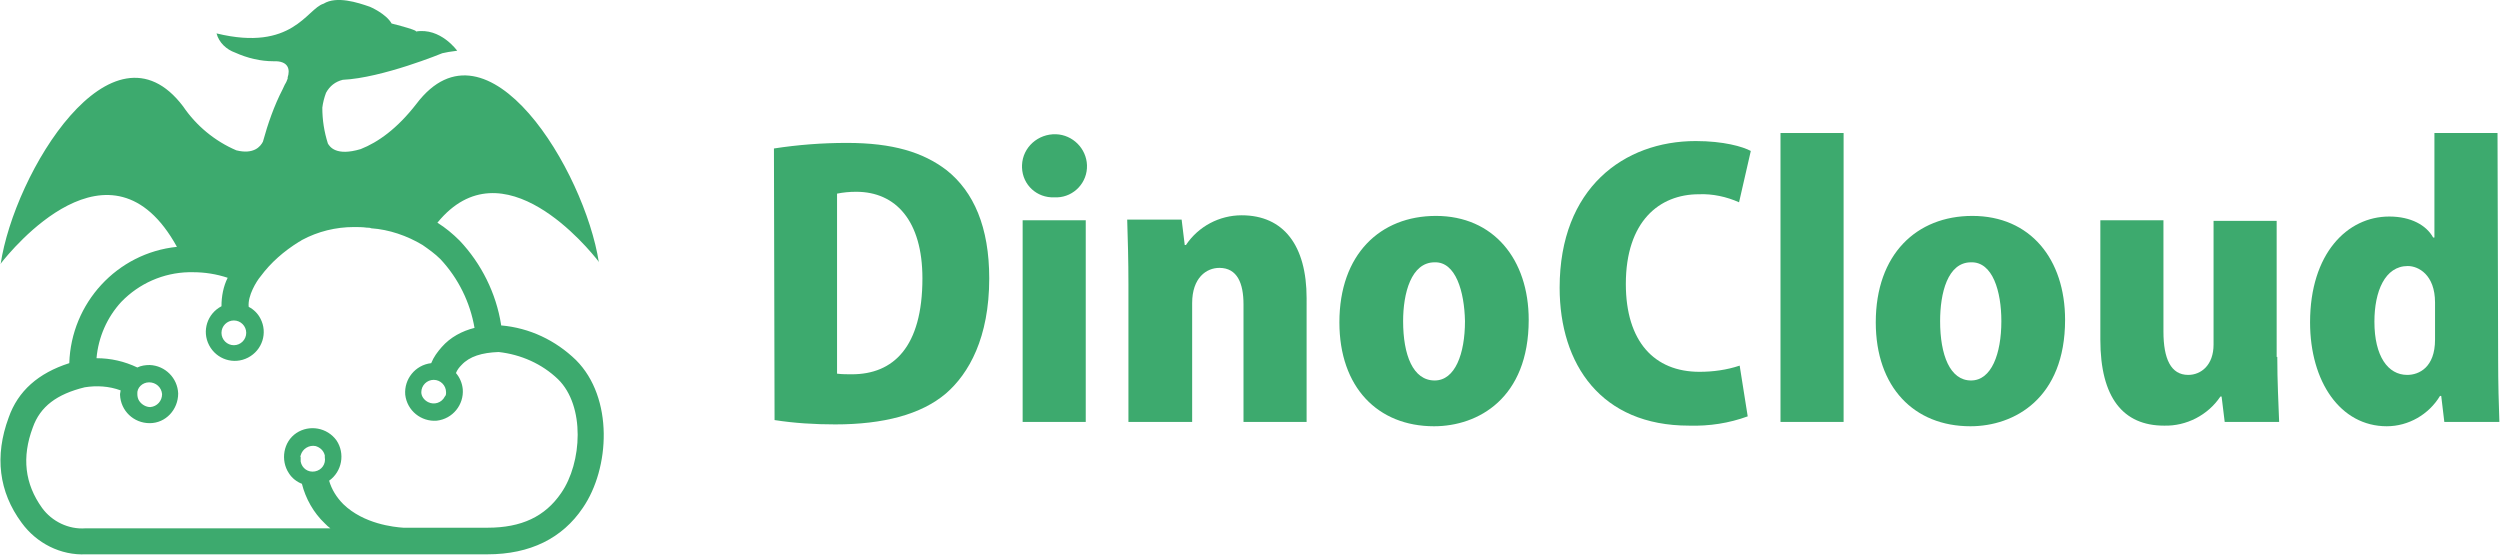 <?xml version="1.0" encoding="utf-8"?>
<!-- Generator: Adobe Illustrator 24.2.1, SVG Export Plug-In . SVG Version: 6.00 Build 0)  -->
<svg version="1.1" id="Capa_1" xmlns="http://www.w3.org/2000/svg" xmlns:xlink="http://www.w3.org/1999/xlink" x="0px" y="0px"
	 viewBox="0 0 404.1 89.7" style="enable-background:new 0 0 404.1 89.7;" xml:space="preserve">
<style type="text/css">
	.st0{fill:#3DAA6E;}
</style>
<path class="st0" d="M125.1,24c3.9-0.6,7.8-0.9,11.8-0.9c7.4,0,12.3,1.5,16.1,4.4c4.4,3.5,6.9,9.2,6.9,17.5c0,9.6-3.3,15.4-7,18.6
	c-4,3.4-10.1,5-17.9,5c-3.3,0-6.6-0.2-9.8-0.7L125.1,24z M135.3,60.4c0.8,0.1,1.6,0.1,2.4,0.1c6.7,0,11.4-4.4,11.4-15.5
	c0-9.3-4.3-14-10.7-14c-1.1,0-2.1,0.1-3.1,0.3L135.3,60.4z"/>
<path class="st0" d="M170.4,31.9c-2.8,0.1-5.1-2-5.2-4.8c0-0.1,0-0.3,0-0.4c0.1-2.9,2.6-5.1,5.5-5c2.7,0.1,4.9,2.3,5,5
	c0.1,2.8-2.1,5.1-4.8,5.2C170.6,31.9,170.5,31.9,170.4,31.9z M175.5,68.2h-10.2V35.6h10.2V68.2z"/>
<path class="st0" d="M211.2,68.2h-10.2v-19c0-3.4-1-5.9-3.9-5.9c-2.1,0-4.4,1.6-4.4,5.7v19.2h-10.3V46c0-3.9-0.1-7.4-0.2-10.5h8.8
	l0.5,4.1h0.2c2-3,5.4-4.8,9-4.8c6.8,0,10.5,4.9,10.5,13.4L211.2,68.2z"/>
<path class="st0" d="M247.1,51.7c0,12.7-8.2,17.2-15.3,17.2c-9.1,0-15.3-6.3-15.3-16.8c0-11,6.6-17.2,15.6-17.2
	C241.4,34.9,247.1,41.9,247.1,51.7z M231.9,42.4c-3.8,0-5.1,5-5.1,9.5c0,5.5,1.6,9.6,5.1,9.6c3.3,0,4.9-4.3,4.9-9.6
	C236.7,47.1,235.3,42.3,231.9,42.4L231.9,42.4z"/>
<path class="st0" d="M282.5,67.3c-3,1.1-6.2,1.6-9.5,1.5c-14.2,0-20.9-9.9-20.9-22.3c0-16.1,10.4-23.7,22-23.7
	c4.5,0,7.6,0.9,8.9,1.6l-1.9,8.3c-2-0.9-4.3-1.4-6.5-1.3c-6.4,0-11.8,4.4-11.8,14.5c0,9.3,4.6,14.2,11.9,14.2c2.2,0,4.4-0.3,6.5-1
	L282.5,67.3z"/>
<path class="st0" d="M298,68.2h-10.2V21.5H298V68.2z"/>
<path class="st0" d="M333.8,51.7c0,12.7-8.2,17.2-15.3,17.2c-9.1,0-15.3-6.3-15.3-16.8c0-11,6.6-17.2,15.6-17.2
	C328.2,34.9,333.8,41.9,333.8,51.7z M318.6,42.4c-3.8,0-5,5-5,9.5c0,5.5,1.6,9.6,5,9.6c3.3,0,4.9-4.3,4.9-9.6
	C323.5,47.1,322.1,42.3,318.6,42.4L318.6,42.4z"/>
<path class="st0" d="M368.1,57.7c0,4,0.2,7.6,0.3,10.5h-8.8l-0.5-4.1h-0.2c-2,3-5.5,4.8-9.1,4.7c-6.6,0-10.3-4.5-10.3-13.9V35.6
	h10.2v18c0,4.4,1.2,7,4,7c2.1,0,4.1-1.6,4.1-4.9v-20h10.2V57.7z"/>
<path class="st0" d="M403.8,58.2c0,3.6,0.1,7.4,0.2,10h-8.9l-0.5-4.2h-0.2c-1.8,3-5.1,4.9-8.6,4.9c-7.5,0-12.4-7.2-12.4-16.8
	c0-11.1,6-17.1,12.8-17.1c3.5,0,6,1.4,7.1,3.4h0.2V21.5h10.2L403.8,58.2z M393.6,48.9c0-4.5-2.7-5.9-4.4-5.9c-3.7,0-5.4,4.1-5.4,9
	c0,5.6,2.2,8.6,5.3,8.6c1.9,0,4.5-1.2,4.5-5.7L393.6,48.9z"/>
<path class="st0" d="M93.1,58.2c-3.3-3.2-7.5-5.2-12.1-5.6c0,0,0-0.1,0-0.1c-0.8-5.1-3.2-9.9-6.7-13.6c-1.1-1.1-2.3-2.1-3.6-2.9
	c10.6-13,24.6,4.4,26,6.2l0.1,0.2c-2.3-14.8-18-40.8-29.5-25.6c-3.1,4-6.2,6.2-9,7.3c-4,1.2-5-0.4-5.3-0.9c-0.6-1.9-0.9-3.8-0.9-5.8
	c0.1-0.8,0.3-1.6,0.6-2.4c0.6-1.1,1.5-1.8,2.7-2.1c6.4-0.3,16.1-4.3,16.1-4.3l1-0.2l1.4-0.2c0,0-2.7-3.8-6.7-3.1
	c0,0,0.8-0.1-3.9-1.3c-0.9-1.6-3.5-2.7-3.5-2.7l0,0c-2-0.7-5.4-1.8-7.5-0.5c-2.7,0.8-5,7.8-17.3,4.8C35.4,6.9,36.6,8,38,8.5
	c2,0.9,4.1,1.4,6.2,1.4c2.5-0.1,2.7,1.4,2.3,2.6c0,0,0,0,0,0.1v0.1c-0.1,0.2-0.1,0.3-0.2,0.5l-0.1,0.2c-0.2,0.3-0.3,0.6-0.5,1v0l0,0
	c-1.4,2.7-2.4,5.6-3.2,8.5c-0.4,0.8-1.5,2.1-4.3,1.4c-3.5-1.5-6.5-4-8.6-7.1C18.1,2,2.3,27.9,0.1,42.7l0.1-0.2
	c1.5-1.9,17.7-22,28.4-2.6c-9.7,1-17.1,9.1-17.4,18.8c-5,1.6-8.3,4.5-9.8,8.8c-2.3,6.2-1.6,12,2.1,17c2.4,3.3,6.3,5.3,10.4,5.1
	c12,0,22.7,0,33.7,0h17.6h0.6l0,0l0,0h13c6.9,0,12.1-2.6,15.4-7.5C98.6,75.7,99.2,64.3,93.1,58.2z M48.5,39l0.3-0.2
	c2.6-1.4,5.5-2.1,8.4-2.1c0.7,0,1.4,0,2.1,0.1c0.2,0,0.5,0,0.7,0.1c2.9,0.2,5.8,1.2,8.3,2.7c1,0.7,2,1.4,2.9,2.3
	c2.9,3.1,4.8,7,5.5,11.1c-2,0.5-3.9,1.5-5.3,3.1c-0.7,0.8-1.3,1.6-1.7,2.6c-2.6,0.3-4.4,2.6-4.2,5.1c0.3,2.6,2.6,4.4,5.1,4.2
	c2.6-0.3,4.4-2.6,4.2-5.1c-0.1-1-0.5-1.9-1.1-2.6c0.2-0.5,0.5-0.9,0.9-1.3c1.3-1.4,3.3-2,6-2.1c3.6,0.4,7,1.9,9.6,4.4
	c4.4,4.3,3.9,13.5,0.5,18.4c-2.6,3.8-6.4,5.6-11.9,5.6H65.2c-1.5-0.1-6.4-0.6-9.7-3.8c-1.1-1.1-1.9-2.4-2.3-3.8
	c2.1-1.5,2.6-4.4,1.2-6.5c-1.5-2.1-4.4-2.6-6.5-1.2s-2.6,4.4-1.2,6.5c0.5,0.8,1.3,1.4,2.1,1.7c0.6,2.4,1.9,4.7,3.7,6.4
	c0.3,0.3,0.6,0.6,0.9,0.8h-5.9c-10.9,0-21.7,0-33.7,0c-2.7,0.2-5.4-1.1-7-3.3c-2.8-3.9-3.3-8.2-1.5-13c1.2-3.4,3.9-5.4,8.4-6.5
	c1.9-0.3,3.9-0.2,5.8,0.5c0,0.2-0.1,0.4-0.1,0.7c0.1,2.6,2.2,4.6,4.8,4.6s4.6-2.2,4.6-4.8c-0.1-2.5-2.1-4.5-4.6-4.6
	c-0.7,0-1.4,0.1-2,0.4c-2.1-1-4.3-1.5-6.6-1.5c0.3-3.4,1.7-6.6,4-9.1c2.9-3,6.8-4.7,10.9-4.8c0.2,0,0.4,0,0.7,0
	c1.9,0,3.8,0.3,5.6,0.9c-0.7,1.4-1,3-1,4.6c-2.3,1.2-3.2,4-2,6.3s4,3.2,6.3,2c2.3-1.2,3.2-4,2-6.3c-0.4-0.8-1.1-1.5-1.9-1.9
	c-0.2-1.8,1.3-4.2,1.9-4.9l0,0c1.7-2.3,3.8-4.1,6.2-5.6l0.2-0.1 M48.6,73.6c0.3-1.1,1.4-1.7,2.4-1.5c0.7,0.2,1.3,0.7,1.5,1.5
	c0,0.1,0,0.2,0,0.3c0.2,1.1-0.5,2.1-1.6,2.3c-1.1,0.2-2.1-0.5-2.3-1.6c0-0.2,0-0.5,0-0.7C48.5,73.8,48.6,73.7,48.6,73.6L48.6,73.6z
	 M24.1,61.8c1.1,0,2,0.8,2.1,1.9c0,1.1-0.8,2-1.9,2.1c-0.7,0-1.4-0.4-1.8-1c-0.2-0.3-0.3-0.7-0.3-1.1C22.1,62.7,23,61.8,24.1,61.8z
	 M39.8,53.8c0,1.1-0.9,2-2,2s-2-0.9-2-2s0.9-2,2-2C38.9,51.8,39.8,52.7,39.8,53.8L39.8,53.8z M71.9,64.1c-0.5,1-1.7,1.4-2.7,0.9
	c-0.6-0.3-1.1-0.9-1.1-1.6c0-1.1,0.9-2,2-2s2,0.9,2,2C72.1,63.7,72.1,63.9,71.9,64.1z"/>
</svg>
